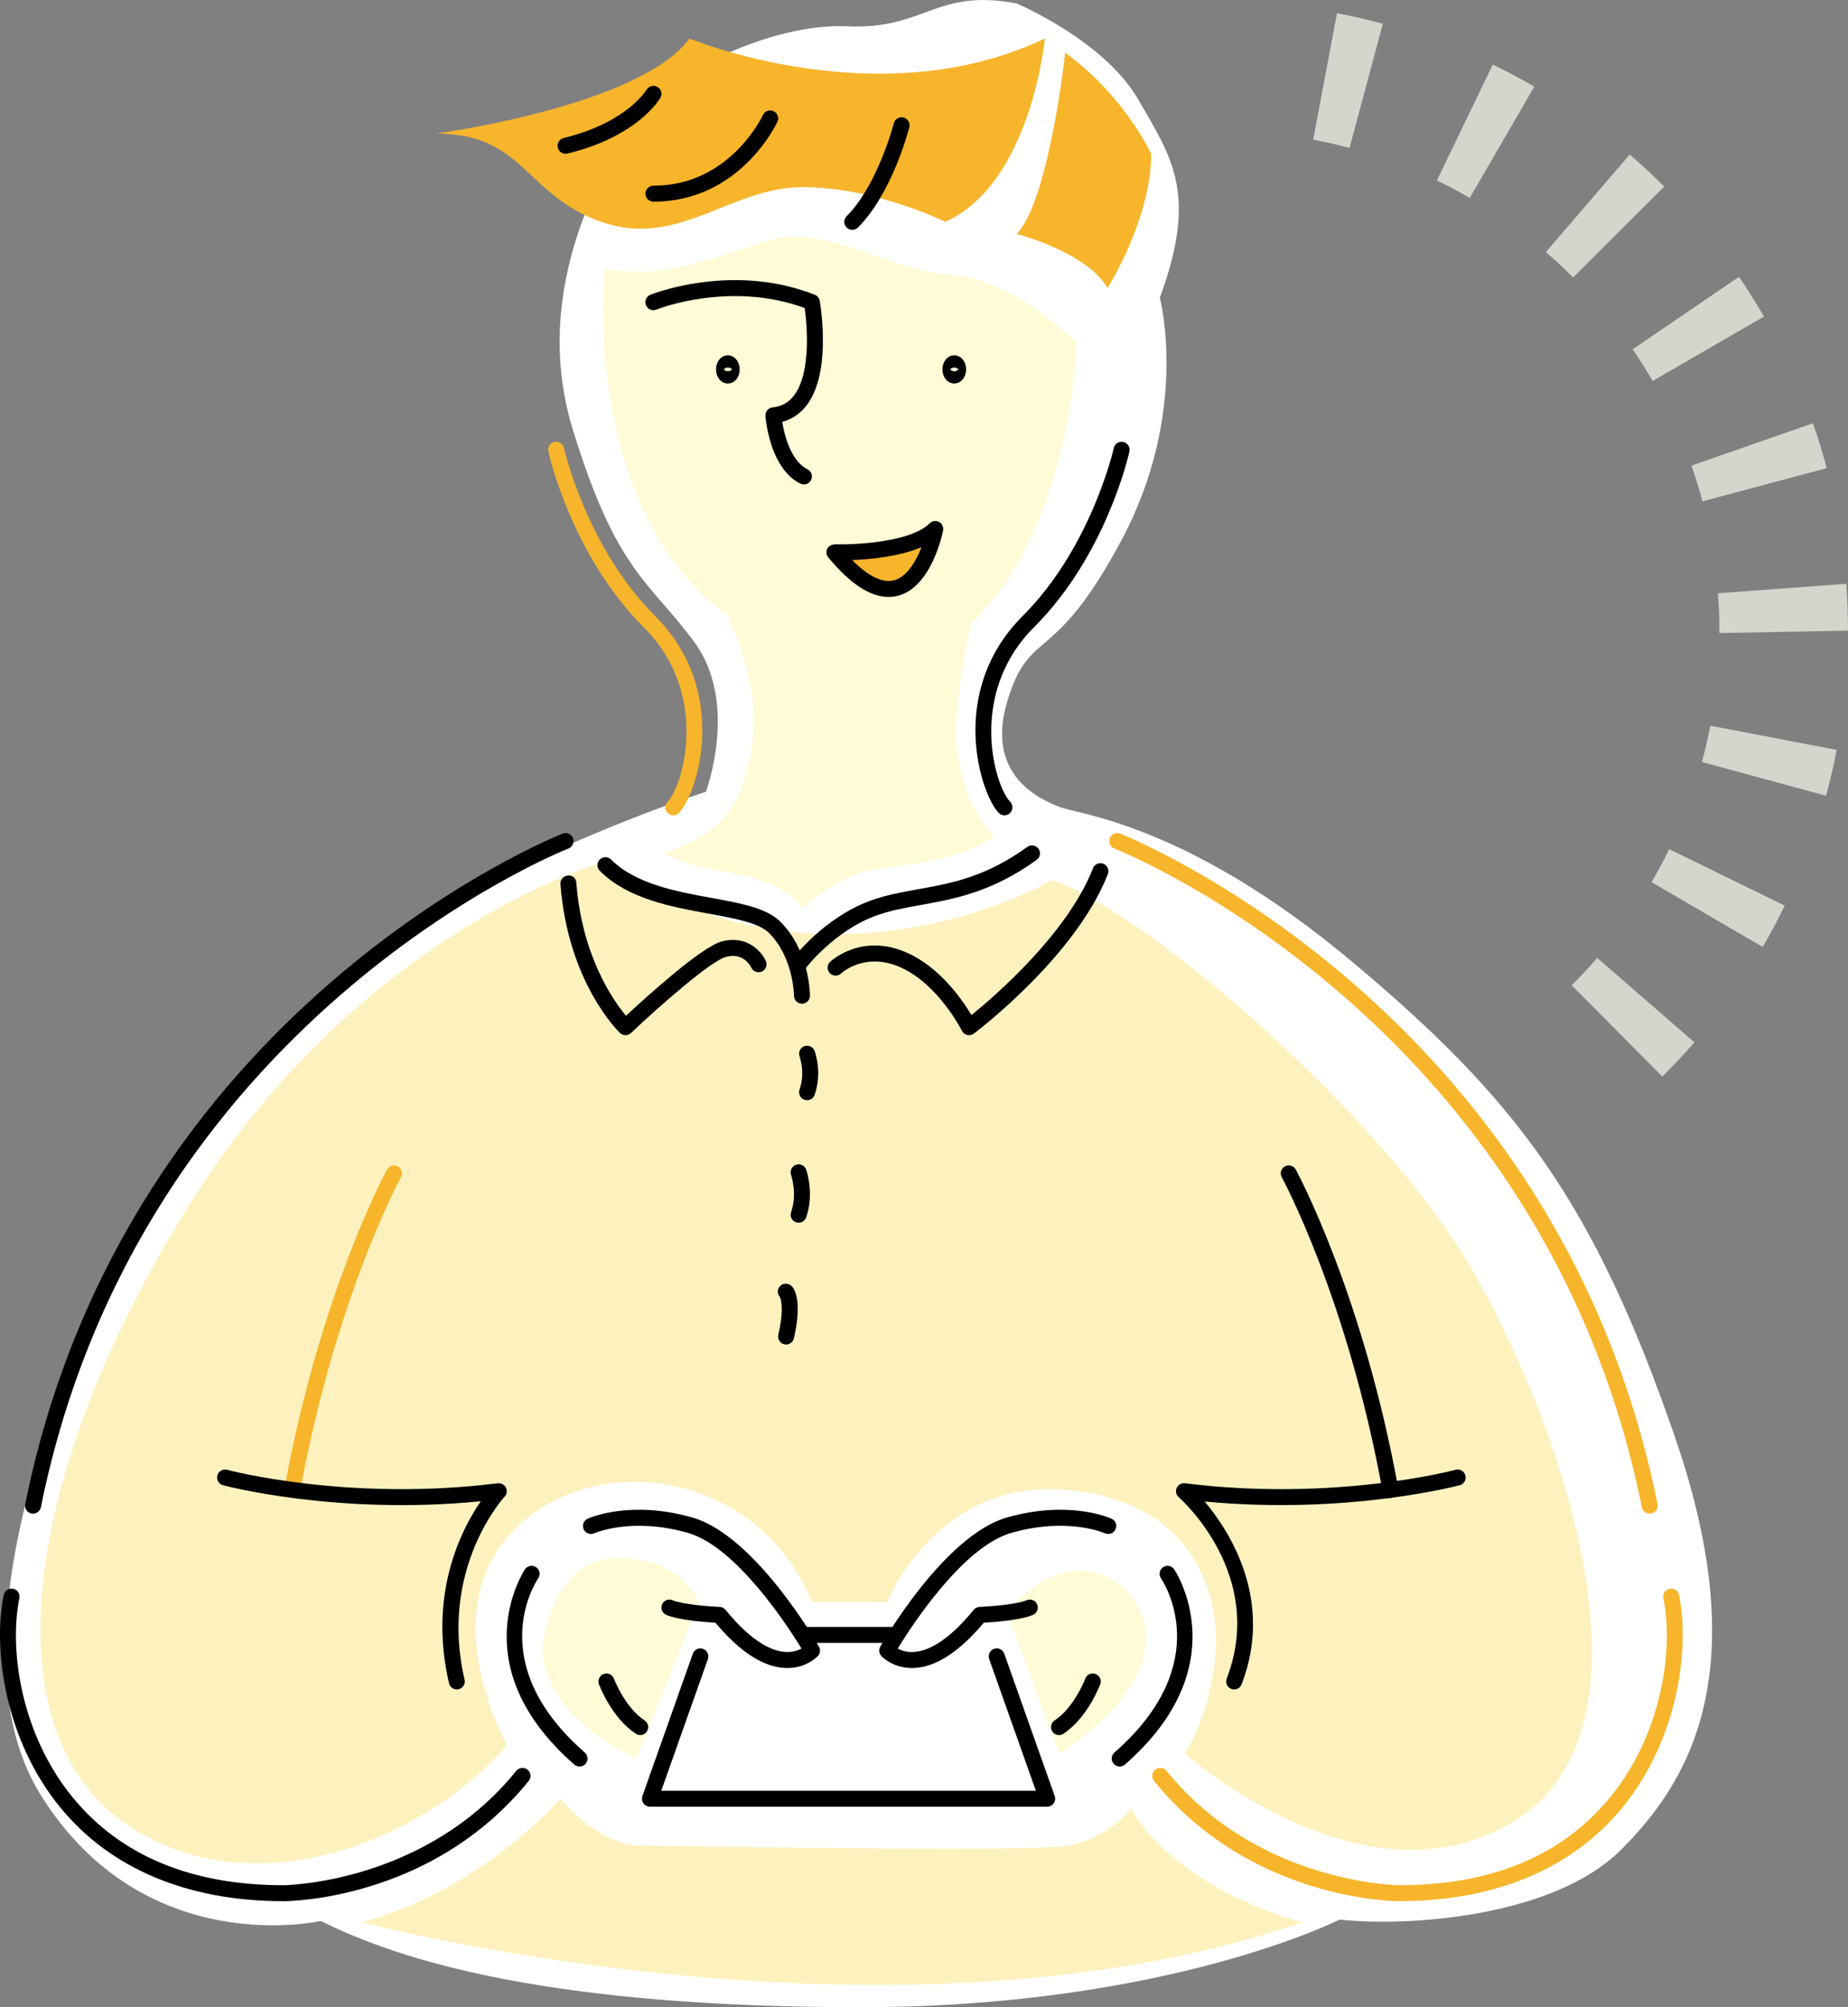 <?xml version="1.0" encoding="UTF-8"?><svg id="_レイヤー_2" xmlns="http://www.w3.org/2000/svg" width="150" height="162.915" viewBox="0 0 150 162.915"><rect x="0" y="0" width="150" height="162.915" fill="#808080" stroke="none"/><g id="_会社情報"><path d="M82.517.28s7.099,2.999,9.861,7.776,4.873,7.665,1.763,16.108c0,0,2.462,9.22-3.102,19.663-5.564,10.442-7.451,6.999-9.284,13.109s2.833,8.017,4.332,8.591,10.387,1.407,23.643,12.516c13.257,11.109,19.571,19.329,26.208,38.548,6.637,19.218,1.083,28.106-4.361,33.549-5.443,5.443-17.229,6.278-22.844,5.666,0,0-14.038,7.11-38.921,7.11s-37.103-3.66-43.769-6.999c0,0-14.339,3.296-22.759-10.257s4.266-40.063,7.255-45.001c2.989-4.938,15.06-21.282,25.724-27.207,10.665-5.925,21.033-9.183,21.033-9.183,0,0,2.704-7.221-.944-12.164s-6.314-5.666-9.869-17.274c-3.555-11.609,2.814-21.81,5.11-25.217,2.296-3.407,10.887-7.776,17.182-7.48s7.19-3.11,13.741-1.851Z" style="fill:#fff;"/><path d="M84.809,3.124s-1.102,11.758-8.084,14.881c0,0-5.695-2.817-11.574-2.817-5.879,0-10.105,5.021-16.351,2.817-6.247-2.205-6.247-7.161-13.412-7.161,0,0,16.535-2.209,20.577-7.721,0,0,15.433,6.43,28.844,0Z" style="fill:#f7b52c;"/><path d="M86.463,4.288s-1.326,12.078-3.946,14.698c0,0,5.676,1.449,7.383,4.399,0,0,3.544-5.624,3.544-10.891,0,0-2.205-4.777-6.981-8.206Z" style="fill:#f7b52c;"/><path d="M49.086,21.802s-2.639,24.741,15.545,31.11c18.184,6.369,22.715-18.25,22.715-25.109,0,0-4.964-5.144-10.26-5.512s-10.072-4.287-14.971-2.695-8.421,3.062-13.029,2.205Z" style="fill:#fffbd6;"/><path d="M48.953,69.967s-19.577,5.521-33.463,27.628C1.604,119.701-.744,140.367,10.047,147.918c10.791,7.551,25.106.857,31.105-6.292,0,0-6.101-10.781.598-17.481,6.699-6.699,19.866-4.666,24.158,5.888h6.105s4.02-10.119,14.685-9.096,12.442,9.101,11.924,13.801-2.45,7.588-2.45,7.588c0,0,14.855,13.257,27.074,5.258,12.22-7.998,2.999-32.993-3.888-44.769-6.888-11.775-25.412-28.245-33.924-31.397,0,0-18.349,10.802-36.482-1.452Z" style="fill:#fdf2be;"/><path d="M29.376,156.027s43.214,11.442,76.318,0c0,0-9.887-2.444-13.886-9.22,0,0-1.889,2.444-5.11,2.999s-31.364,0-34.734,0-6.48-3.811-6.48-3.811c0,0-6.332,7.366-16.108,10.032Z" style="fill:#fdf2be;"/><path d="M44.04,133.661s.667-7.11,5.999-7.184,6.665,3.592,6.665,3.592l-5.036,12.666s-7.628-3.224-7.628-9.074Z" style="fill:#fffbd6;"/><path d="M81.75,130.883l4.208,11.443s5.924-3.481,6.961-8.221-5.157-10.37-11.169-3.222" style="fill:#fffbd6;"/><path d="M57.12,46.271s4.546,7.11,4.028,13.183c-.518,6.073-2.736,8.295-7.293,9.813,0,0,1.813,1,4.701,1.444s5.676,1.37,6.541,3.055c0,0,2.494-2.388,5.235-3.055s6.517-.444,10.442-2.814c0,0-3.629-3.185-3.11-9.998s2.666-12.072,2.666-12.072l-23.209.444Z" style="fill:#fffbd6;"/><path d="M65.256,39.324c-.099,0-.197-.022-.291-.07-.892-.447-1.603-1.288-2.113-2.5-.608-1.446-.719-2.932-.724-2.995-.024-.35.235-.658.585-.692.76-.073,1.346-.415,1.791-1.04.388-.54.666-1.295.829-2.238.129-.756.184-1.62.161-2.563-.022-.957-.119-1.779-.18-2.226-.671-.246-1.366-.445-2.07-.597-.812-.175-1.657-.289-2.509-.338-.833-.053-1.686-.042-2.539.025-.838.065-1.683.185-2.509.357-1.472.308-2.4.678-2.408.682-.33.134-.709-.027-.845-.359-.133-.333.027-.71.359-.845.041-.017,1.033-.415,2.629-.746.88-.185,1.781-.313,2.673-.381.911-.075,1.824-.082,2.716-.029.918.054,1.829.177,2.704.365.894.192,1.774.457,2.619.789.209.082.36.267.399.489.01.049.221,1.241.255,2.782.025,1.027-.034,1.973-.178,2.813-.197,1.139-.551,2.072-1.05,2.772-.535.75-1.227,1.239-2.067,1.462.082.505.243,1.271.554,2.009.386.919.889,1.54,1.497,1.844.32.16.449.551.289.87-.114.226-.342.359-.58.359Z"/><path d="M59.078,31.127c-.537,0-.957-.501-.957-1.144s.42-1.142.957-1.142.959.501.959,1.142-.42,1.144-.959,1.144ZM58.752,29.983c.041.059.156.153.326.153.201,0,.326-.129.342-.182h0c-.02,0-.143-.122-.342-.122-.172,0-.287.092-.326.151Z"/><path d="M77.456,31.127c-.537,0-.957-.501-.957-1.144s.42-1.142.957-1.142.959.501.959,1.142-.42,1.144-.959,1.144ZM77.13,29.983c.041.059.156.153.326.153.201,0,.326-.129.342-.18h0c-.019,0-.141-.124-.342-.124-.172,0-.287.092-.326.151Z"/><path d="M54.652,66.174c-.167,0-.331-.063-.459-.189-.253-.253-.253-.665,0-.918,1.208-1.208,3.516-8.699-1.943-14.158-5.84-5.842-7.667-13.925-7.742-14.266-.076-.35.144-.695.495-.773.357-.078.695.144.773.495.017.08,1.825,8.063,7.392,13.627,6.183,6.185,3.382,14.55,1.943,15.993-.127.126-.292.189-.459.189Z" style="fill:#f7b52c;"/><path d="M81.53,66.174c-.167,0-.331-.063-.459-.189-1.44-1.443-4.241-9.808,1.943-15.993,5.566-5.565,7.375-13.548,7.392-13.627.08-.348.42-.568.773-.495.35.078.571.423.495.773-.075.342-1.902,8.425-7.742,14.266-5.459,5.459-3.151,12.949-1.943,14.158.253.253.253.665,0,.918-.127.126-.292.189-.459.189Z"/><path d="M67.729,44.827s6.11.187,8.186-1.889c0,0-1.86,9.554-8.186,1.889Z" style="fill:#f7b52c;"/><path d="M72.128,48.454c-1.492,0-3.136-1.078-4.898-3.214-.163-.197-.194-.469-.083-.699.112-.228.347-.335.603-.362,1.618.048,6.17-.161,7.706-1.7.204-.201.512-.25.763-.114.252.134.388.416.331.697-.036.187-.925,4.597-3.676,5.298-.245.061-.493.093-.746.093ZM69.169,45.46c1.305,1.314,2.463,1.876,3.384,1.645,1.052-.267,1.796-1.543,2.249-2.697-1.771.765-4.13.991-5.632,1.052Z"/><path d="M69.179,18.654c-.167,0-.331-.063-.459-.189-.253-.253-.253-.665,0-.918,2.532-2.531,3.817-7.49,3.829-7.539.088-.348.435-.559.789-.469.347.088.557.442.469.789-.056.218-1.383,5.352-4.169,8.138-.127.126-.292.189-.459.189Z"/><path d="M53.038,16.369c-.359,0-.648-.289-.648-.648s.289-.648.648-.648c6.127,0,8.78-5.503,8.889-5.738.153-.323.539-.464.862-.311.325.151.466.535.314.86-.124.265-3.098,6.484-10.065,6.484Z"/><path d="M45.905,12.482c-.292,0-.557-.201-.631-.496-.083-.348.129-.699.478-.784,5.112-1.239,6.708-3.885,6.724-3.912.182-.309.581-.41.884-.238.309.178.418.569.243.88-.073.127-1.839,3.148-7.545,4.531-.051.012-.104.019-.153.019Z"/><path d="M63.912,135.386h-.099c-1.81-.046-3.741-1.283-5.743-3.678-.814-.046-2.973-.202-3.989-.632-.33-.139-.483-.52-.343-.85.139-.328.52-.483.85-.343.828.35,3.044.512,3.828.544.185.007.359.093.476.238,2.245,2.76,3.914,3.386,4.919,3.423.534.022.974-.131,1.246-.284-1.12-1.83-5.291-8.263-9.224-9.387-4.557-1.304-7.57.019-7.597.032-.323.144-.709.003-.858-.321s-.008-.707.316-.857c.139-.065,3.442-1.542,8.496-.102,5.078,1.451,10.074,10.109,10.283,10.478.139.243.107.547-.08.755-.037.041-.904.984-2.48.984Z"/><path d="M72.622,133.348h-7.494c-.359,0-.648-.289-.648-.648s.289-.648.648-.648h7.494c.359,0,.648.289.648.648s-.289.648-.648.648Z"/><path d="M84.996,146.642h-32.24c-.211,0-.408-.102-.53-.274-.121-.172-.151-.393-.082-.59l4.091-11.552c.121-.338.489-.517.828-.396s.515.491.396.828l-3.785,10.689h30.404l-3.787-10.689c-.119-.337.058-.707.396-.828s.707.058.828.396l4.093,11.552c.07.197.039.418-.082.59-.122.172-.32.274-.53.274Z"/><path d="M47.04,143.382c-.151,0-.304-.053-.427-.16-9.217-8.063-4.048-15.776-3.996-15.852.204-.292.605-.365.901-.165.294.202.369.607.167.901-.189.277-4.538,6.861,3.782,14.141.27.236.297.646.061.914-.127.146-.308.221-.488.221Z"/><path d="M51.964,140.83c-.124,0-.248-.036-.357-.109-1.965-1.298-2.951-3.907-2.991-4.018-.124-.337.048-.709.382-.833.338-.133.707.046.835.381.008.024.882,2.327,2.488,3.389.299.197.381.6.184.897-.124.189-.331.292-.54.292Z"/><path d="M74.011,135.386c-1.576,0-2.442-.943-2.48-.984-.187-.207-.219-.512-.08-.755.209-.369,5.204-9.027,10.281-10.478,5.053-1.441,8.357.036,8.496.102.325.15.466.532.316.857-.148.325-.534.466-.858.321-.027-.014-3.032-1.336-7.597-.032-3.931,1.123-8.102,7.556-9.222,9.389.272.151.714.314,1.244.282,1.004-.037,2.673-.661,4.919-3.423.117-.144.291-.231.476-.238.784-.032,3-.194,3.829-.544.331-.143.712.015.85.343.139.331-.014.71-.343.85-1.018.43-3.177.586-3.991.632-2.002,2.396-3.935,3.632-5.743,3.678h-.097Z"/><path d="M90.883,143.382c-.18,0-.36-.075-.488-.221-.236-.269-.209-.678.061-.914,8.32-7.279,3.969-13.864,3.78-14.141-.202-.294-.127-.699.167-.901.296-.202.699-.129.901.165.053.076,5.223,7.789-3.994,15.852-.122.107-.275.16-.427.16Z"/><path d="M85.957,140.83c-.209,0-.416-.104-.54-.292-.197-.297-.116-.7.184-.897,1.606-1.062,2.48-3.365,2.488-3.389.126-.335.496-.513.835-.381.335.124.506.496.382.833-.041.11-1.027,2.719-2.991,4.018-.109.073-.233.109-.357.109Z"/><path d="M2.682,122.858c-.042,0-.085-.005-.129-.014-.35-.071-.578-.413-.506-.765,8.165-40.366,43.272-54.282,43.625-54.418.331-.129.709.036.838.372.129.335-.039.709-.372.838-.347.134-34.799,13.816-42.82,53.466-.063.308-.333.52-.636.52Z"/><path d="M23.008,154.311c-7.781,0-14.047-2.633-18.123-7.618-4.446-5.435-5.493-12.744-4.584-17.234.073-.35.41-.571.765-.506.35.071.578.413.506.765-.85,4.2.138,11.046,4.315,16.155,3.877,4.74,9.637,7.143,17.12,7.143.114-.002,11.491-.124,18.898-9.283.226-.279.632-.321.913-.097.279.226.321.634.097.913-7.808,9.652-19.416,9.763-19.907,9.763Z"/><path d="M23.725,121.587c-.037,0-.076-.003-.116-.012-.352-.063-.586-.401-.522-.753,2.888-15.903,8.272-25.798,8.326-25.897.172-.316.569-.425.88-.255.314.172.428.566.255.88-.053.097-5.338,9.824-8.187,25.503-.056.313-.33.534-.637.534Z" style="fill:#f7b52c;"/><path d="M133.905,122.858c-.303,0-.573-.212-.636-.52-8.02-39.65-42.473-53.332-42.82-53.466-.333-.129-.501-.503-.372-.838.127-.337.505-.501.838-.372.354.136,35.461,14.052,43.625,54.418.071.352-.156.693-.506.765-.044.008-.087.014-.129.014Z" style="fill:#f7b52c;"/><path d="M113.581,154.311c-.491,0-12.101-.11-19.909-9.763-.224-.279-.182-.687.097-.913.28-.223.685-.18.913.097,7.407,9.159,18.786,9.282,18.9,9.283,7.483,0,13.242-2.403,17.118-7.143,4.178-5.109,5.165-11.955,4.315-16.155-.071-.352.156-.693.506-.765.362-.065.693.156.765.506.909,4.49-.138,11.799-4.584,17.234-4.076,4.985-10.342,7.618-18.121,7.618Z" style="fill:#f7b52c;"/><path d="M100.176,137.126c-.078,0-.156-.015-.233-.044-.333-.127-.501-.503-.372-.838,3.2-8.345-3.605-14.465-3.897-14.722-.212-.189-.279-.495-.163-.755.117-.26.398-.411.671-.377,12.157,1.521,21.87-1.066,21.967-1.093.343-.093.7.109.795.455.093.345-.109.702-.455.795-.093.025-9.122,2.43-20.711,1.324,2.043,2.434,5.627,7.998,3.003,14.838-.099.257-.345.416-.605.416Z"/><path d="M112.862,121.587c-.308,0-.581-.221-.637-.534-2.849-15.679-8.134-25.406-8.187-25.503-.173-.314-.059-.709.255-.88.311-.168.709-.059.88.255.054.099,5.439,9.994,8.326,25.897.065.352-.17.69-.522.753-.039.008-.078.012-.116.012Z"/><path d="M37.079,137.126c-.294,0-.561-.202-.631-.501-1.703-7.264,1.006-12.497,2.578-14.775-11.695,1.164-20.835-1.276-20.929-1.302-.347-.093-.549-.45-.455-.795.093-.347.452-.547.795-.455.097.025,9.803,2.612,21.967,1.093.269-.027.534.107.658.35s.082.539-.105.738c-.054.058-5.357,5.848-3.248,14.851.083.348-.134.697-.483.778-.049.012-.1.019-.148.019Z"/><path d="M65.51,89.301c-.073,0-.146-.014-.218-.039-.338-.119-.513-.491-.393-.828.483-1.355.008-2.672.003-2.684-.124-.335.046-.709.381-.835.331-.117.705.044.833.377.027.071.651,1.761.003,3.576-.093.265-.343.432-.61.432Z"/><path d="M64.825,99.244c-.071,0-.146-.014-.218-.039-.337-.119-.513-.489-.393-.828.522-1.472.003-2.995-.002-3.01-.117-.338.059-.709.398-.826.335-.117.705.054.824.393.029.08.682,1.961,0,3.878-.093.265-.343.432-.61.432Z"/><path d="M63.807,109.13c-.048,0-.097-.007-.146-.017-.348-.082-.566-.428-.486-.778.549-2.374.121-3.083.117-3.09-.24-.267-.202-.656.065-.896.267-.241.69-.197.933.07.209.233.838,1.224.15,4.208-.07.299-.337.503-.632.503Z"/><path d="M65.097,81.468c-.357,0-.648-.289-.648-.648-.002-.031-.031-3.1-2.028-5.095-.821-.823-2.801-1.185-4.897-1.567-3.075-.563-6.56-1.2-8.84-3.477-.253-.253-.253-.665,0-.918.255-.252.663-.252.918,0,1.992,1.992,5.267,2.592,8.155,3.119,2.402.44,4.473.819,5.581,1.926,2.385,2.385,2.407,5.867,2.405,6.015,0,.357-.289.646-.648.646Z"/><path d="M50.772,84.022c-.161,0-.323-.059-.449-.18-.173-.165-4.232-4.15-4.832-12.082-.027-.357.24-.67.597-.695.406-.037.67.241.695.597.45,5.95,3.015,9.572,4.028,10.787,1.567-1.46,6.086-5.573,7.76-6.03,2.038-.556,3.234.792,3.591,1.581.146.326.002.71-.325.858-.323.143-.709.003-.857-.321-.063-.136-.644-1.258-2.067-.867-1.214.331-5.364,3.963-7.696,6.176-.126.119-.287.177-.447.177Z"/><path d="M64.821,78.913c-.136,0-.272-.041-.388-.127-.287-.214-.347-.62-.133-.908.102-.138,2.56-3.394,6.362-4.778,1.253-.455,2.514-.682,3.85-.923,2.696-.484,5.483-.984,8.872-3.437.291-.209.693-.146.906.144.211.291.144.697-.144.906-3.629,2.626-6.698,3.177-9.406,3.663-1.278.231-2.487.447-3.634.865-3.428,1.248-5.743,4.303-5.765,4.334-.127.17-.323.26-.52.26Z"/><path d="M78.656,84.022c-.049,0-.1-.005-.15-.017-.187-.044-.347-.17-.432-.343-.019-.037-1.888-3.754-4.961-5.138-2.874-1.297-4.766.418-4.846.491-.26.241-.671.228-.914-.031-.245-.258-.235-.666.024-.913.104-.099,2.585-2.386,6.268-.731,2.665,1.198,4.461,3.8,5.208,5.051,1.888-1.531,7.799-6.623,9.863-11.918.127-.331.498-.5.84-.367.333.129.498.505.367.84-2.59,6.649-10.539,12.691-10.876,12.946-.114.085-.252.129-.391.129Z"/><path d="M134.931,87.38l-7.359-7.407c.716-.71,1.412-1.458,2.074-2.22l7.886,6.846c-.828.953-1.703,1.89-2.6,2.781ZM143.076,76.861l-9.021-5.259c.503-.862.984-1.762,1.431-2.677l9.382,4.582c-.557,1.144-1.161,2.272-1.791,3.353ZM148.219,64.588l-10.075-2.74c.263-.974.493-1.965.682-2.945l10.255,1.965c-.236,1.239-.527,2.49-.862,3.72ZM139.556,51.383l.003-.33c-.002-.877-.039-1.897-.114-2.901l10.415-.768c.092,1.258.139,2.538.139,3.804l-10.444.195ZM138.188,40.692c-.258-.967-.559-1.943-.892-2.9l9.861-3.437c.418,1.198.794,2.424,1.12,3.641l-10.089,2.696ZM134.144,30.924c-.508-.875-1.052-1.74-1.62-2.572l8.627-5.884c.71,1.042,1.394,2.126,2.028,3.224l-9.035,5.231ZM127.689,22.52c-.709-.71-1.455-1.404-2.216-2.058l6.812-7.917c.96.828,1.902,1.701,2.798,2.599l-7.393,7.376ZM119.297,16.065c-.872-.505-1.769-.982-2.668-1.416l4.538-9.406c1.139.549,2.272,1.152,3.372,1.79l-5.242,9.032ZM109.538,12.01c-.979-.262-1.972-.489-2.949-.673l1.931-10.262c1.237.233,2.49.518,3.724.85l-2.706,10.085Z" style="fill:#d5d5cd;"/></g></svg>